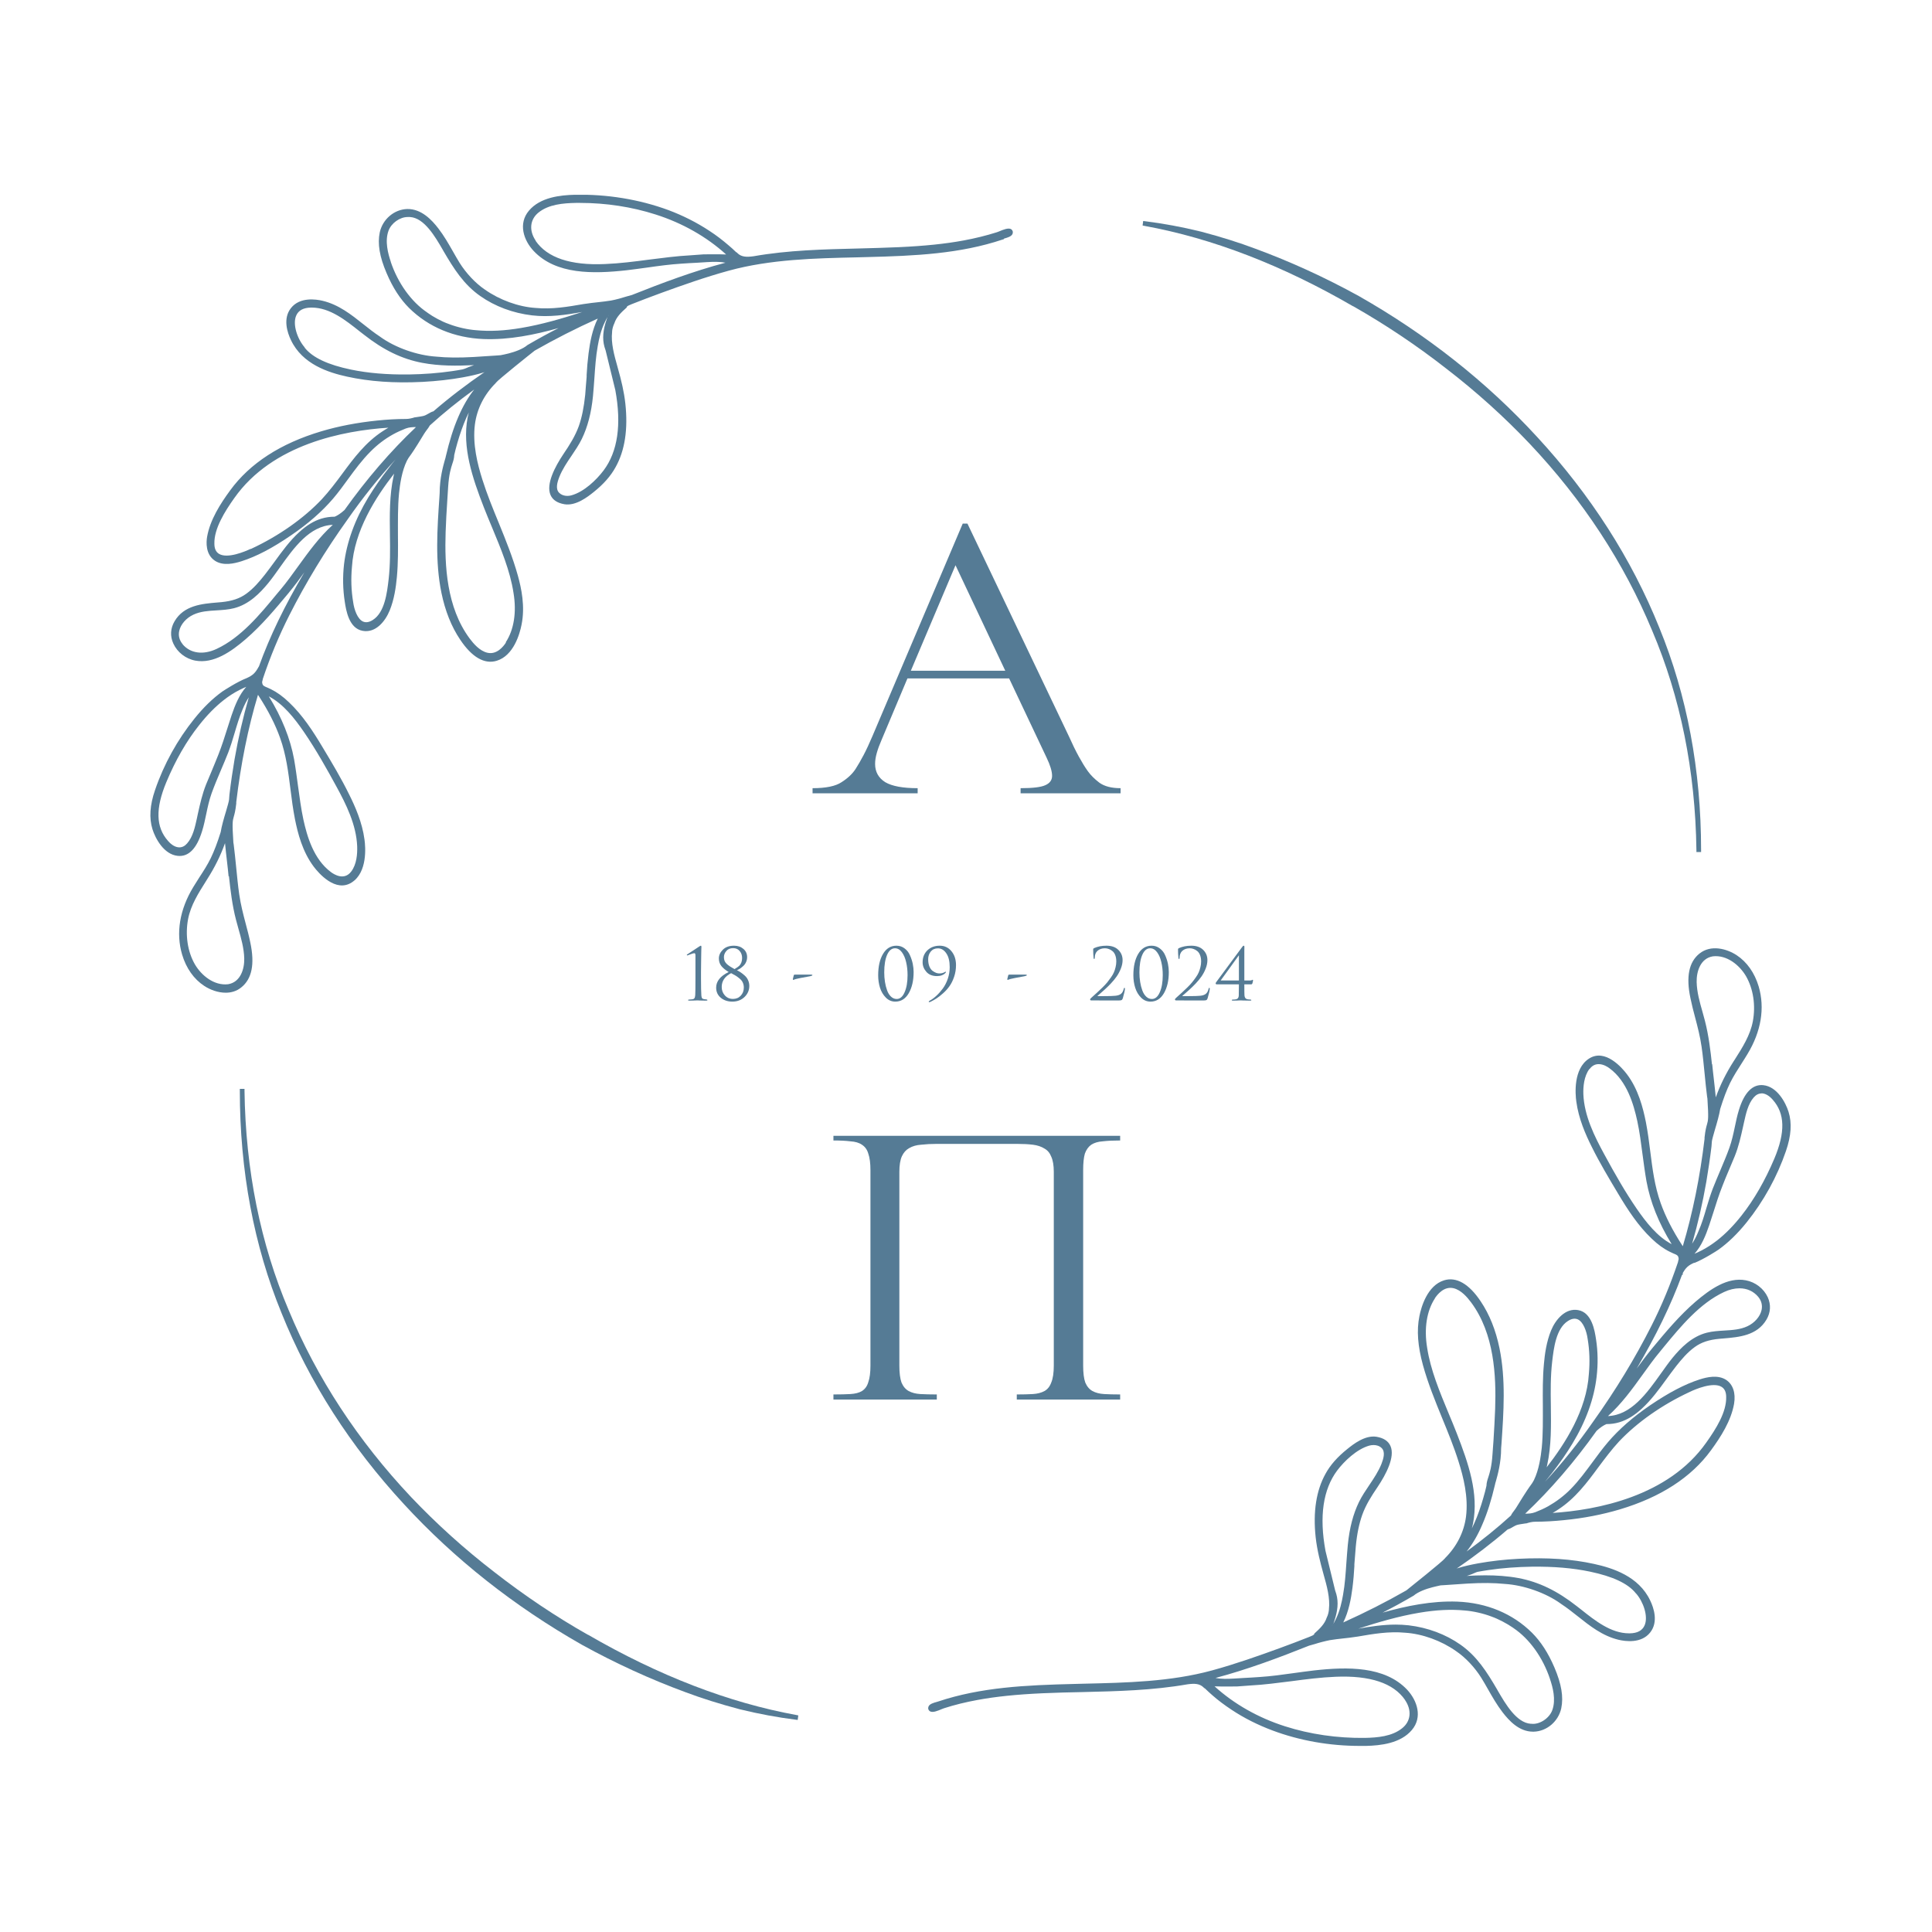 <?xml version="1.0" encoding="UTF-8"?> <svg xmlns="http://www.w3.org/2000/svg" width="81" height="81" viewBox="0 0 81 81" fill="none"><path d="M38.045 28.443L36.957 31.029C36.873 31.22 36.808 31.398 36.761 31.564C36.713 31.731 36.689 31.885 36.689 32.028C36.689 32.361 36.832 32.617 37.117 32.795C37.403 32.962 37.855 33.045 38.473 33.045V33.259H34.067V33.045C34.626 33.045 35.03 32.962 35.28 32.795C35.542 32.629 35.738 32.444 35.869 32.242C35.976 32.076 36.089 31.88 36.208 31.654C36.327 31.428 36.451 31.16 36.582 30.851L40.363 21.951H40.56L44.805 30.851C44.959 31.196 45.102 31.487 45.233 31.725C45.364 31.963 45.488 32.165 45.607 32.331C45.726 32.498 45.887 32.658 46.089 32.813C46.303 32.968 46.6 33.045 46.981 33.045V33.259H42.789V33.045C43.3 33.045 43.645 33.003 43.824 32.92C44.014 32.837 44.109 32.706 44.109 32.528C44.109 32.337 44.032 32.082 43.877 31.761L42.308 28.443H38.045ZM40.06 23.698L38.187 28.122H42.147L40.06 23.698Z" fill="#557B95"></path><path d="M46.963 47.815C46.678 47.815 46.434 47.827 46.232 47.851C46.042 47.863 45.881 47.91 45.751 47.993C45.632 48.077 45.542 48.202 45.483 48.368C45.435 48.535 45.412 48.766 45.412 49.064V57.251C45.412 57.56 45.441 57.797 45.501 57.964C45.572 58.13 45.673 58.249 45.804 58.321C45.935 58.392 46.095 58.434 46.286 58.446C46.476 58.457 46.702 58.463 46.963 58.463V58.677H42.629V58.463C42.891 58.463 43.117 58.457 43.307 58.446C43.497 58.434 43.658 58.392 43.789 58.321C43.919 58.249 44.014 58.13 44.074 57.964C44.145 57.797 44.181 57.56 44.181 57.251V49.135C44.181 48.861 44.145 48.647 44.074 48.493C44.014 48.338 43.919 48.225 43.789 48.154C43.658 48.071 43.497 48.017 43.307 47.993C43.117 47.97 42.891 47.958 42.629 47.958H39.276C39.038 47.958 38.818 47.97 38.616 47.993C38.426 48.005 38.259 48.053 38.117 48.136C37.986 48.208 37.885 48.32 37.813 48.475C37.742 48.63 37.706 48.85 37.706 49.135V57.251C37.706 57.56 37.736 57.797 37.796 57.964C37.867 58.13 37.968 58.249 38.099 58.321C38.23 58.392 38.39 58.434 38.58 58.446C38.782 58.457 39.014 58.463 39.276 58.463V58.677H34.942V58.463C35.227 58.463 35.465 58.457 35.655 58.446C35.857 58.434 36.018 58.392 36.137 58.321C36.268 58.237 36.357 58.113 36.404 57.946C36.464 57.78 36.494 57.548 36.494 57.251V49.064C36.494 48.766 36.464 48.535 36.404 48.368C36.357 48.202 36.268 48.077 36.137 47.993C36.018 47.91 35.857 47.863 35.655 47.851C35.465 47.827 35.227 47.815 34.942 47.815V47.619H46.963V47.815Z" fill="#557B95"></path><path d="M29.157 41.042V40.059C29.157 39.995 29.142 39.963 29.112 39.963C29.082 39.963 29.026 39.979 28.944 40.011L28.822 40.056C28.804 40.056 28.795 40.051 28.795 40.041C28.795 40.031 28.802 40.021 28.816 40.011C28.879 39.969 28.962 39.915 29.064 39.849C29.166 39.783 29.248 39.729 29.312 39.685C29.348 39.661 29.372 39.649 29.384 39.649C29.4 39.649 29.408 39.67 29.408 39.712L29.405 39.754C29.405 39.779 29.404 39.815 29.402 39.861C29.402 39.907 29.401 39.961 29.399 40.023C29.399 40.084 29.398 40.155 29.396 40.235C29.396 40.315 29.395 40.397 29.393 40.48C29.393 40.564 29.392 40.656 29.39 40.755C29.39 40.853 29.39 40.949 29.39 41.042C29.39 41.361 29.395 41.594 29.405 41.739C29.409 41.789 29.419 41.826 29.435 41.85C29.453 41.874 29.485 41.888 29.53 41.892C29.558 41.894 29.585 41.897 29.611 41.901C29.643 41.905 29.659 41.915 29.659 41.931C29.659 41.944 29.642 41.952 29.608 41.952C29.542 41.952 29.483 41.95 29.429 41.949C29.375 41.949 29.335 41.947 29.309 41.946L29.267 41.943H29.213C29.177 41.944 29.13 41.947 29.07 41.949C29.012 41.95 28.955 41.952 28.899 41.952C28.865 41.952 28.849 41.944 28.849 41.931C28.849 41.915 28.862 41.907 28.89 41.907C28.9 41.907 28.938 41.904 29.004 41.898C29.058 41.894 29.094 41.879 29.112 41.853C29.132 41.827 29.143 41.783 29.148 41.721C29.154 41.633 29.157 41.407 29.157 41.042ZM30.898 40.678C30.962 40.709 31.018 40.742 31.066 40.776C31.113 40.808 31.167 40.851 31.227 40.905C31.287 40.959 31.333 41.023 31.364 41.096C31.398 41.17 31.415 41.25 31.415 41.336C31.415 41.515 31.349 41.669 31.215 41.799C31.081 41.928 30.911 41.993 30.704 41.993C30.512 41.993 30.351 41.94 30.219 41.832C30.09 41.724 30.025 41.583 30.025 41.407C30.025 41.14 30.2 40.922 30.551 40.752C30.42 40.675 30.318 40.592 30.246 40.504C30.174 40.414 30.139 40.308 30.139 40.184C30.139 40.051 30.194 39.928 30.306 39.816C30.418 39.705 30.574 39.649 30.775 39.649C30.933 39.649 31.064 39.694 31.167 39.783C31.271 39.871 31.323 39.986 31.323 40.127C31.323 40.201 31.309 40.269 31.281 40.331C31.255 40.392 31.218 40.446 31.17 40.492C31.122 40.536 31.078 40.572 31.039 40.6C30.999 40.626 30.952 40.652 30.898 40.678ZM30.653 40.8C30.39 40.936 30.258 41.129 30.258 41.38C30.258 41.518 30.302 41.636 30.39 41.733C30.479 41.831 30.592 41.88 30.728 41.88C30.863 41.88 30.973 41.835 31.056 41.745C31.142 41.653 31.185 41.54 31.185 41.404C31.185 41.327 31.171 41.258 31.143 41.198C31.117 41.136 31.073 41.08 31.012 41.03C30.952 40.979 30.899 40.939 30.853 40.911C30.809 40.883 30.742 40.846 30.653 40.8ZM30.796 40.63C30.896 40.57 30.964 40.522 31 40.486C31.076 40.402 31.113 40.295 31.113 40.163C31.113 40.046 31.078 39.948 31.009 39.87C30.941 39.79 30.851 39.751 30.739 39.751C30.616 39.751 30.52 39.79 30.453 39.87C30.385 39.948 30.351 40.034 30.351 40.127C30.351 40.187 30.361 40.242 30.381 40.292C30.403 40.34 30.436 40.385 30.482 40.426C30.53 40.466 30.576 40.5 30.62 40.528C30.664 40.556 30.723 40.59 30.796 40.63Z" fill="#557B95"></path><path d="M33.341 40.86H33.986C34.036 40.86 34.061 40.868 34.061 40.884C34.061 40.9 34.028 40.915 33.963 40.929C33.628 40.989 33.43 41.027 33.37 41.045C33.355 41.049 33.337 41.055 33.317 41.063C33.299 41.069 33.285 41.074 33.275 41.078C33.265 41.08 33.258 41.081 33.254 41.081C33.242 41.081 33.238 41.067 33.242 41.039L33.281 40.884C33.285 40.868 33.305 40.86 33.341 40.86Z" fill="#557B95"></path><path d="M38.304 40.752C38.304 41.111 38.235 41.408 38.098 41.644C37.962 41.877 37.775 41.993 37.535 41.993C37.384 41.993 37.252 41.938 37.141 41.826C37.029 41.714 36.947 41.577 36.895 41.413C36.844 41.25 36.818 41.075 36.818 40.89C36.818 40.519 36.886 40.22 37.021 39.993C37.157 39.764 37.344 39.649 37.583 39.649C37.715 39.649 37.831 39.688 37.93 39.766C38.03 39.841 38.105 39.939 38.154 40.059C38.206 40.176 38.244 40.294 38.268 40.411C38.292 40.529 38.304 40.643 38.304 40.752ZM38.05 40.881C38.05 40.685 38.03 40.504 37.99 40.337C37.952 40.169 37.892 40.031 37.811 39.921C37.729 39.811 37.633 39.757 37.523 39.757C37.384 39.757 37.273 39.848 37.192 40.032C37.112 40.215 37.072 40.46 37.072 40.767C37.072 40.905 37.082 41.037 37.102 41.165C37.122 41.293 37.152 41.411 37.192 41.521C37.231 41.63 37.286 41.718 37.356 41.784C37.426 41.85 37.506 41.883 37.595 41.883C37.733 41.883 37.843 41.79 37.924 41.605C38.008 41.419 38.05 41.178 38.05 40.881ZM39.396 39.649C39.601 39.649 39.767 39.727 39.892 39.882C40.018 40.036 40.081 40.229 40.081 40.462C40.081 40.634 40.055 40.796 40.003 40.95C39.951 41.103 39.887 41.234 39.811 41.341C39.738 41.447 39.648 41.547 39.542 41.641C39.438 41.734 39.346 41.807 39.264 41.859C39.182 41.911 39.098 41.959 39.01 42.002C39.006 42.004 39 42.006 38.992 42.008C38.986 42.01 38.978 42.012 38.968 42.014C38.96 42.016 38.953 42.015 38.947 42.011C38.941 42.009 38.938 42.004 38.938 41.996C38.938 41.98 38.951 41.966 38.977 41.955C39.073 41.903 39.166 41.834 39.258 41.748C39.352 41.662 39.441 41.562 39.527 41.446C39.613 41.328 39.683 41.192 39.737 41.036C39.79 40.879 39.817 40.716 39.817 40.549C39.817 40.3 39.77 40.106 39.674 39.969C39.58 39.829 39.464 39.76 39.324 39.76C39.196 39.76 39.096 39.804 39.022 39.894C38.95 39.984 38.914 40.091 38.914 40.217C38.914 40.333 38.931 40.433 38.965 40.519C39.001 40.603 39.046 40.665 39.1 40.705C39.153 40.742 39.203 40.77 39.249 40.788C39.295 40.804 39.338 40.812 39.378 40.812C39.469 40.812 39.544 40.794 39.602 40.758C39.62 40.746 39.635 40.74 39.647 40.74C39.657 40.742 39.661 40.748 39.659 40.758C39.657 40.768 39.652 40.777 39.644 40.785C39.558 40.877 39.438 40.923 39.285 40.923C39.09 40.923 38.94 40.863 38.837 40.743C38.733 40.624 38.681 40.491 38.681 40.346C38.681 40.14 38.748 39.973 38.881 39.843C39.017 39.714 39.188 39.649 39.396 39.649Z" fill="#557B95"></path><path d="M42.331 40.86H42.977C43.027 40.86 43.052 40.868 43.052 40.884C43.052 40.9 43.019 40.915 42.953 40.929C42.618 40.989 42.421 41.027 42.361 41.045C42.345 41.049 42.327 41.055 42.307 41.063C42.289 41.069 42.276 41.074 42.266 41.078C42.256 41.08 42.249 41.081 42.245 41.081C42.233 41.081 42.229 41.067 42.233 41.039L42.272 40.884C42.276 40.868 42.295 40.86 42.331 40.86Z" fill="#557B95"></path><path d="M46.879 41.946C46.65 41.946 46.469 41.946 46.338 41.946C46.206 41.946 46.079 41.944 45.955 41.943C45.831 41.943 45.762 41.943 45.746 41.943C45.736 41.943 45.726 41.938 45.716 41.931C45.708 41.923 45.704 41.913 45.704 41.901C45.704 41.885 45.722 41.861 45.758 41.829C45.861 41.735 45.944 41.66 46.006 41.605C46.068 41.549 46.14 41.48 46.224 41.398C46.308 41.315 46.374 41.244 46.422 41.186C46.469 41.128 46.52 41.06 46.574 40.983C46.63 40.905 46.672 40.833 46.7 40.767C46.73 40.7 46.754 40.627 46.771 40.549C46.791 40.469 46.801 40.389 46.801 40.31C46.801 40.208 46.786 40.119 46.757 40.044C46.727 39.968 46.687 39.911 46.637 39.873C46.589 39.833 46.538 39.804 46.484 39.786C46.432 39.767 46.38 39.757 46.326 39.757C46.194 39.757 46.088 39.794 46.006 39.87C45.934 39.94 45.898 40.037 45.898 40.16C45.898 40.19 45.89 40.205 45.874 40.205C45.86 40.205 45.852 40.192 45.85 40.166C45.838 40.059 45.832 39.936 45.832 39.798C45.832 39.782 45.842 39.767 45.862 39.754C46.014 39.684 46.189 39.649 46.389 39.649C46.604 39.649 46.77 39.708 46.888 39.825C47.006 39.941 47.065 40.084 47.065 40.253C47.065 40.367 47.041 40.484 46.993 40.606C46.945 40.727 46.887 40.837 46.819 40.935C46.754 41.03 46.671 41.131 46.571 41.237C46.471 41.34 46.384 41.426 46.308 41.494C46.232 41.562 46.148 41.636 46.057 41.715C46.043 41.727 46.032 41.736 46.024 41.742C46.016 41.748 46.013 41.753 46.015 41.757C46.017 41.761 46.022 41.763 46.03 41.763H46.248C46.499 41.763 46.67 41.758 46.76 41.748C46.867 41.738 46.948 41.71 47.002 41.664C47.056 41.618 47.092 41.551 47.112 41.461C47.118 41.431 47.129 41.416 47.145 41.416C47.157 41.416 47.163 41.428 47.163 41.452C47.163 41.516 47.133 41.649 47.074 41.853C47.062 41.893 47.043 41.919 47.017 41.931C46.991 41.941 46.945 41.946 46.879 41.946ZM49.003 40.752C49.003 41.111 48.934 41.408 48.797 41.644C48.661 41.877 48.474 41.993 48.235 41.993C48.083 41.993 47.952 41.938 47.84 41.826C47.728 41.714 47.647 41.577 47.595 41.413C47.543 41.25 47.517 41.075 47.517 40.89C47.517 40.519 47.585 40.22 47.72 39.993C47.856 39.764 48.043 39.649 48.282 39.649C48.414 39.649 48.53 39.688 48.629 39.766C48.729 39.841 48.804 39.939 48.854 40.059C48.906 40.176 48.943 40.294 48.967 40.411C48.991 40.529 49.003 40.643 49.003 40.752ZM48.749 40.881C48.749 40.685 48.729 40.504 48.689 40.337C48.651 40.169 48.592 40.031 48.51 39.921C48.428 39.811 48.332 39.757 48.223 39.757C48.083 39.757 47.972 39.848 47.891 40.032C47.811 40.215 47.771 40.46 47.771 40.767C47.771 40.905 47.781 41.037 47.801 41.165C47.821 41.293 47.851 41.411 47.891 41.521C47.931 41.63 47.985 41.718 48.055 41.784C48.125 41.85 48.205 41.883 48.294 41.883C48.432 41.883 48.542 41.79 48.623 41.605C48.707 41.419 48.749 41.178 48.749 40.881ZM50.436 41.946C50.207 41.946 50.026 41.946 49.895 41.946C49.763 41.946 49.636 41.944 49.512 41.943C49.388 41.943 49.319 41.943 49.303 41.943C49.293 41.943 49.283 41.938 49.273 41.931C49.265 41.923 49.261 41.913 49.261 41.901C49.261 41.885 49.279 41.861 49.315 41.829C49.418 41.735 49.501 41.66 49.563 41.605C49.625 41.549 49.697 41.48 49.781 41.398C49.865 41.315 49.931 41.244 49.978 41.186C50.026 41.128 50.077 41.06 50.131 40.983C50.187 40.905 50.229 40.833 50.257 40.767C50.286 40.7 50.31 40.627 50.328 40.549C50.348 40.469 50.358 40.389 50.358 40.31C50.358 40.208 50.343 40.119 50.313 40.044C50.283 39.968 50.244 39.911 50.194 39.873C50.146 39.833 50.095 39.804 50.041 39.786C49.989 39.767 49.937 39.757 49.883 39.757C49.751 39.757 49.645 39.794 49.563 39.87C49.491 39.94 49.455 40.037 49.455 40.16C49.455 40.19 49.447 40.205 49.431 40.205C49.417 40.205 49.409 40.192 49.407 40.166C49.395 40.059 49.389 39.936 49.389 39.798C49.389 39.782 49.399 39.767 49.419 39.754C49.571 39.684 49.746 39.649 49.946 39.649C50.161 39.649 50.327 39.708 50.445 39.825C50.563 39.941 50.621 40.084 50.621 40.253C50.621 40.367 50.597 40.484 50.55 40.606C50.502 40.727 50.444 40.837 50.376 40.935C50.31 41.03 50.228 41.131 50.128 41.237C50.028 41.34 49.941 41.426 49.865 41.494C49.789 41.562 49.705 41.636 49.614 41.715C49.6 41.727 49.589 41.736 49.581 41.742C49.573 41.748 49.57 41.753 49.572 41.757C49.574 41.761 49.579 41.763 49.587 41.763H49.805C50.056 41.763 50.227 41.758 50.316 41.748C50.424 41.738 50.505 41.71 50.559 41.664C50.612 41.618 50.649 41.551 50.669 41.461C50.675 41.431 50.686 41.416 50.702 41.416C50.714 41.416 50.72 41.428 50.72 41.452C50.72 41.516 50.69 41.649 50.63 41.853C50.618 41.893 50.599 41.919 50.574 41.931C50.548 41.941 50.502 41.946 50.436 41.946ZM51.942 41.27H51.03C50.988 41.27 50.967 41.258 50.967 41.234C50.967 41.214 50.976 41.193 50.994 41.171C51.002 41.161 51.171 40.932 51.502 40.483C51.835 40.035 52.027 39.775 52.079 39.703C52.105 39.667 52.126 39.649 52.142 39.649C52.162 39.649 52.172 39.666 52.172 39.7C52.172 39.704 52.171 39.764 52.169 39.879C52.169 39.995 52.169 40.084 52.169 40.148V41.108H52.396C52.42 41.108 52.441 41.106 52.459 41.102C52.477 41.096 52.491 41.09 52.501 41.084C52.511 41.078 52.517 41.075 52.519 41.075C52.529 41.075 52.534 41.087 52.534 41.111C52.534 41.127 52.525 41.166 52.507 41.228C52.497 41.256 52.479 41.27 52.453 41.27H52.169C52.169 41.533 52.171 41.686 52.175 41.73C52.181 41.792 52.199 41.836 52.229 41.862C52.259 41.888 52.312 41.902 52.39 41.904C52.438 41.904 52.462 41.913 52.462 41.931C52.462 41.944 52.446 41.952 52.414 41.952C52.364 41.952 52.309 41.95 52.25 41.949C52.19 41.949 52.14 41.947 52.1 41.946C52.06 41.944 52.039 41.943 52.037 41.943C52.033 41.943 52.014 41.943 51.978 41.943C51.944 41.944 51.899 41.947 51.843 41.949C51.789 41.95 51.738 41.952 51.691 41.952C51.659 41.952 51.643 41.944 51.643 41.931C51.643 41.915 51.66 41.907 51.694 41.907C51.783 41.907 51.845 41.895 51.879 41.871C51.915 41.845 51.934 41.798 51.936 41.73C51.94 41.642 51.942 41.489 51.942 41.27ZM51.942 41.108V40.05L51.762 40.298C51.641 40.465 51.516 40.638 51.389 40.815C51.261 40.992 51.19 41.09 51.176 41.108H51.942Z" fill="#557B95"></path><g clip-path="url(#clip0_22012_4666)"><path d="M42.097 10.002C42.242 9.962 42.393 9.917 42.443 9.821C42.463 9.781 42.468 9.741 42.458 9.696C42.443 9.656 42.418 9.621 42.378 9.601C42.263 9.55 42.077 9.621 41.877 9.706C41.842 9.721 41.817 9.731 41.797 9.736C41.356 9.876 40.885 9.992 40.399 10.082C39.637 10.223 38.77 10.313 37.678 10.363C37.117 10.388 36.541 10.403 35.984 10.418C34.536 10.453 33.038 10.488 31.59 10.744C31.29 10.784 31.084 10.774 30.919 10.614L30.894 10.584H30.879C30.879 10.584 30.859 10.569 30.854 10.564C30.753 10.468 30.653 10.373 30.543 10.283C30.297 10.072 30.032 9.866 29.746 9.681C29.215 9.33 28.639 9.039 28.023 8.808C26.8 8.357 25.437 8.136 24.094 8.166C23.498 8.181 22.651 8.266 22.175 8.833C21.719 9.375 21.95 10.072 22.376 10.524C23.313 11.517 24.871 11.486 26.269 11.331C26.565 11.296 26.855 11.256 27.146 11.216C27.607 11.15 28.083 11.085 28.554 11.055C28.779 11.04 29.005 11.025 29.235 11.015L29.631 10.99C29.907 10.975 30.162 10.965 30.413 11.015C29.07 11.371 27.732 11.873 26.489 12.369C26.409 12.389 26.334 12.414 26.254 12.434C26.159 12.464 26.058 12.49 25.963 12.52C25.833 12.555 25.723 12.58 25.618 12.6C25.437 12.63 25.252 12.65 25.076 12.67C24.896 12.69 24.706 12.71 24.52 12.74L24.45 12.75C23.809 12.861 23.142 12.976 22.461 12.911C21.739 12.866 20.943 12.575 20.326 12.139C19.931 11.873 19.54 11.451 19.269 11.02C19.174 10.864 19.084 10.709 18.994 10.549C18.808 10.223 18.613 9.881 18.377 9.576C18.102 9.219 17.666 8.753 17.075 8.763C16.523 8.778 16.042 9.194 15.922 9.741C15.822 10.217 15.912 10.759 16.208 11.451C16.468 12.063 16.779 12.54 17.15 12.911C17.962 13.713 19.044 14.165 20.276 14.215C21.349 14.255 22.421 14.034 23.418 13.754C23.207 13.859 23.007 13.969 22.807 14.075C22.581 14.2 22.356 14.325 22.115 14.466C21.925 14.631 21.584 14.752 21.329 14.817C21.213 14.847 21.093 14.872 20.988 14.892L20.787 14.907C20.482 14.927 20.041 14.957 19.855 14.967C19.239 15.002 18.743 14.997 18.292 14.952C17.5 14.902 16.579 14.581 15.947 14.125L15.927 14.11C15.697 13.959 15.466 13.779 15.246 13.603C14.73 13.192 14.199 12.77 13.522 12.61C13.247 12.545 12.57 12.444 12.199 12.916C11.849 13.357 12.049 13.949 12.199 14.26C12.68 15.273 13.768 15.619 14.549 15.79C15.481 15.995 16.518 16.071 17.716 16.011C18.312 15.98 18.883 15.915 19.41 15.82C19.735 15.76 20.001 15.7 20.246 15.624C20.271 15.619 20.291 15.609 20.316 15.599C19.555 16.121 18.833 16.672 18.172 17.244C18.092 17.264 18.027 17.305 17.956 17.345C17.886 17.385 17.826 17.42 17.746 17.44C17.681 17.455 17.616 17.465 17.546 17.475C17.506 17.48 17.46 17.485 17.415 17.495H17.395C17.265 17.535 17.145 17.565 17.02 17.565C16.619 17.565 16.213 17.59 15.817 17.631C14.985 17.716 14.199 17.866 13.472 18.082C11.758 18.593 10.476 19.426 9.649 20.56C9.238 21.121 8.807 21.793 8.682 22.511C8.647 22.721 8.607 23.248 9.018 23.514C9.363 23.734 9.814 23.629 10.13 23.529C10.756 23.328 11.418 22.982 12.209 22.44C12.916 21.959 13.507 21.442 13.968 20.901C14.194 20.635 14.399 20.354 14.599 20.078C14.885 19.687 15.181 19.286 15.526 18.94C15.812 18.649 16.133 18.403 16.478 18.212C16.649 18.117 16.829 18.037 17.009 17.966C17.155 17.911 17.29 17.906 17.44 17.906C16.373 18.915 15.366 20.088 14.444 21.382C14.289 21.523 14.153 21.613 14.033 21.663C13.838 21.663 13.657 21.688 13.477 21.743C13.161 21.838 12.856 22.024 12.545 22.31C12.149 22.671 11.829 23.113 11.523 23.534C11.388 23.719 11.247 23.91 11.102 24.096C10.877 24.381 10.631 24.672 10.325 24.893C10.05 25.094 9.729 25.199 9.293 25.244L9.118 25.259C8.461 25.314 7.71 25.38 7.319 26.047C7.144 26.343 7.124 26.674 7.269 26.985C7.434 27.346 7.785 27.622 8.191 27.697C8.958 27.837 9.694 27.32 10.31 26.789C10.977 26.212 11.548 25.525 12.099 24.863L12.114 24.843C12.34 24.572 12.555 24.281 12.761 23.995C11.929 25.4 11.312 26.678 10.857 27.937L10.841 27.962C10.701 28.218 10.596 28.314 10.345 28.429C9.955 28.579 9.414 28.93 9.323 28.991C8.912 29.287 8.532 29.658 8.156 30.124C7.439 31.012 6.868 32.045 6.502 33.118C6.282 33.755 6.247 34.297 6.392 34.764C6.512 35.15 6.868 35.822 7.449 35.882C7.905 35.932 8.246 35.581 8.472 34.849C8.547 34.613 8.597 34.362 8.647 34.127C8.707 33.836 8.772 33.54 8.872 33.259C8.988 32.938 9.123 32.617 9.253 32.311C9.358 32.065 9.469 31.804 9.569 31.549C9.669 31.283 9.759 30.997 9.839 30.721C9.935 30.395 10.035 30.064 10.16 29.768C10.245 29.558 10.33 29.387 10.431 29.236C10.19 30.069 9.99 30.942 9.834 31.834C9.754 32.311 9.679 32.807 9.619 33.319C9.614 33.374 9.609 33.434 9.604 33.52C9.604 33.57 9.534 33.821 9.474 34.021C9.383 34.317 9.288 34.658 9.253 34.884C9.113 35.335 8.983 35.671 8.837 35.977C8.697 36.263 8.522 36.534 8.351 36.795C8.271 36.925 8.186 37.056 8.106 37.186C7.53 38.134 7.369 39.117 7.635 40.02C7.805 40.592 8.126 41.048 8.562 41.334C8.807 41.495 9.133 41.62 9.464 41.62C9.694 41.62 9.925 41.555 10.12 41.394C10.561 41.038 10.686 40.426 10.496 39.523C10.441 39.252 10.37 38.982 10.3 38.721C10.195 38.325 10.09 37.913 10.03 37.497C9.975 37.126 9.94 36.73 9.9 36.343C9.869 36.038 9.839 35.722 9.799 35.416L9.784 35.32C9.729 34.493 9.754 34.407 9.799 34.247C9.829 34.142 9.869 34.011 9.905 33.69V33.63C10.095 32.04 10.396 30.526 10.816 29.131L10.836 29.161C11.247 29.793 11.543 30.375 11.743 30.937C11.999 31.649 12.089 32.386 12.179 33.098C12.229 33.505 12.284 33.921 12.365 34.337C12.485 34.939 12.68 35.706 13.156 36.339C13.357 36.604 14.068 37.437 14.75 36.995C15.411 36.569 15.326 35.511 15.281 35.195C15.186 34.478 14.89 33.811 14.639 33.309C14.304 32.627 13.908 31.965 13.512 31.308C13.126 30.661 12.69 29.989 12.119 29.447C11.864 29.201 11.613 29.021 11.358 28.895L11.217 28.83C11.092 28.78 11.022 28.75 11.002 28.67C10.982 28.599 10.992 28.569 11.002 28.539C11.007 28.519 11.017 28.499 11.017 28.469C11.328 27.536 11.703 26.638 12.129 25.796C12.811 24.447 13.632 23.092 14.569 21.783C15.201 20.876 15.877 20.028 16.589 19.256C16.488 19.376 16.393 19.496 16.303 19.617C15.962 20.048 15.687 20.454 15.446 20.846C14.875 21.788 14.534 22.736 14.424 23.654C14.364 24.181 14.374 24.707 14.454 25.224C14.509 25.59 14.63 26.348 15.206 26.448C15.752 26.548 16.153 26.047 16.338 25.595C16.529 25.124 16.599 24.622 16.639 24.196C16.694 23.609 16.689 23.007 16.684 22.43C16.684 21.859 16.674 21.262 16.729 20.685C16.769 20.309 16.844 19.757 17.06 19.316C17.12 19.205 17.14 19.18 17.18 19.125C17.245 19.035 17.36 18.884 17.781 18.187C17.811 18.137 17.846 18.092 17.881 18.042C17.931 17.977 17.982 17.911 18.022 17.836C18.588 17.32 19.209 16.818 19.881 16.331C19.63 16.648 19.41 17.024 19.214 17.48C19.009 17.956 18.843 18.483 18.688 19.145C18.688 19.165 18.673 19.21 18.653 19.276C18.583 19.526 18.433 20.048 18.433 20.67L18.422 20.851C18.332 22.17 18.237 23.539 18.508 24.858C18.663 25.61 18.924 26.272 19.294 26.819C19.785 27.556 20.316 27.862 20.828 27.702C21.534 27.486 21.79 26.578 21.865 26.197C22.025 25.42 21.855 24.652 21.714 24.141C21.504 23.383 21.203 22.641 20.913 21.929C20.667 21.332 20.417 20.72 20.221 20.098C20.021 19.461 19.805 18.624 19.911 17.791C19.996 17.144 20.296 16.547 20.782 16.061L20.792 16.046C20.878 15.925 22.261 14.822 22.416 14.701C23.258 14.22 24.145 13.768 25.061 13.357C24.831 13.824 24.736 14.345 24.676 14.812C24.636 15.123 24.61 15.429 24.595 15.72V15.8C24.57 16.061 24.55 16.382 24.535 16.552C24.48 17.084 24.395 17.5 24.265 17.871C24.114 18.282 23.889 18.644 23.623 19.035C23.268 19.567 22.882 20.299 23.082 20.755C23.172 20.961 23.368 21.091 23.669 21.141C24.145 21.217 24.636 20.835 24.896 20.625C25.302 20.299 25.602 19.963 25.808 19.587C26.199 18.889 26.334 17.997 26.219 16.928C26.164 16.427 26.053 15.96 25.898 15.414L25.883 15.358C25.753 14.897 25.608 14.375 25.663 13.919V13.889C25.673 13.784 25.703 13.668 25.758 13.553C25.843 13.292 26.038 13.101 26.264 12.901L26.279 12.886V12.866C26.299 12.826 26.399 12.786 26.454 12.765L26.489 12.75C26.895 12.59 27.316 12.429 27.742 12.274C28.584 11.968 29.571 11.617 30.563 11.346C32.307 10.87 34.16 10.829 35.944 10.789L36.315 10.779C38.389 10.729 40.253 10.639 42.037 10.042C42.047 10.042 42.067 10.032 42.087 10.027L42.097 10.002ZM7.52 35.526C7.364 35.526 7.194 35.431 7.044 35.255C6.532 34.678 6.512 33.896 6.978 32.782C7.359 31.87 7.82 31.067 8.351 30.4C8.687 29.974 9.023 29.633 9.373 29.357C9.589 29.186 9.814 29.041 10.045 28.925C10.14 28.875 10.235 28.835 10.325 28.795C10.03 29.126 9.854 29.562 9.709 29.989C9.654 30.159 9.599 30.33 9.544 30.5C9.424 30.877 9.303 31.268 9.153 31.644C9.083 31.829 8.978 32.07 8.877 32.321C8.797 32.512 8.712 32.707 8.642 32.883C8.482 33.284 8.391 33.69 8.296 34.117L8.256 34.307C8.176 34.673 8.086 35.09 7.845 35.36C7.75 35.471 7.64 35.526 7.52 35.526ZM14.975 35.491C14.985 35.802 14.955 36.238 14.725 36.539C14.429 36.93 14.008 36.66 13.883 36.569C13.146 36.028 12.871 35.05 12.72 34.362C12.62 33.901 12.56 33.419 12.495 32.958C12.445 32.587 12.395 32.206 12.33 31.834C12.169 30.962 11.824 30.094 11.272 29.196C11.879 29.512 12.35 30.119 12.741 30.686C13.262 31.448 13.718 32.266 14.103 32.973C14.509 33.715 14.94 34.578 14.975 35.486V35.491ZM9.599 36.735C9.659 37.296 9.734 37.949 9.895 38.565C9.925 38.686 9.96 38.811 9.995 38.931C10.11 39.338 10.23 39.759 10.24 40.185C10.25 40.632 10.08 41.178 9.564 41.264C8.973 41.334 8.441 40.893 8.171 40.431C7.865 39.9 7.76 39.207 7.885 38.535C7.996 37.953 8.321 37.442 8.632 36.95L8.697 36.845C9.003 36.364 9.248 35.872 9.434 35.35C9.459 35.611 9.489 35.877 9.519 36.133C9.544 36.334 9.564 36.539 9.584 36.74L9.599 36.735ZM22.461 10.092C22.17 9.666 22.215 9.199 22.581 8.908C23.007 8.567 23.613 8.517 24.149 8.507C24.205 8.507 24.26 8.507 24.32 8.507C25.402 8.507 26.494 8.673 27.491 8.994C28.609 9.35 29.626 9.927 30.443 10.669C30.167 10.654 29.501 10.664 29.496 10.664L28.95 10.704C28.368 10.734 27.782 10.814 27.211 10.885C26.605 10.965 25.983 11.045 25.367 11.07C23.919 11.135 22.942 10.804 22.456 10.097L22.461 10.092ZM16.388 10.985C16.268 10.634 16.128 10.112 16.288 9.676C16.403 9.355 16.764 9.099 17.09 9.099C17.115 9.099 17.14 9.099 17.16 9.099C17.17 9.099 17.18 9.099 17.19 9.099C17.791 9.134 18.252 9.937 18.558 10.463L18.598 10.534C19.029 11.271 19.44 11.923 20.131 12.409C20.752 12.846 21.504 13.127 22.306 13.222C23.022 13.307 23.729 13.202 24.41 13.081C23.578 13.352 22.721 13.603 21.86 13.748C21.153 13.869 20.537 13.899 19.961 13.844C19.615 13.819 19.179 13.723 18.828 13.588L18.803 13.578C18.523 13.483 18.142 13.272 17.931 13.117L17.911 13.101C17.24 12.65 16.679 11.868 16.378 10.965L16.388 10.985ZM23.448 20.665C23.278 20.504 23.363 20.218 23.453 19.988C23.578 19.677 23.769 19.391 23.954 19.12C24.109 18.889 24.27 18.654 24.395 18.398C24.636 17.901 24.791 17.314 24.861 16.607C24.886 16.352 24.901 16.101 24.921 15.845C24.951 15.404 24.981 14.947 25.061 14.506C25.111 14.22 25.192 13.844 25.357 13.508C25.392 13.438 25.427 13.362 25.467 13.292L25.437 13.382C25.282 13.829 25.247 14.2 25.342 14.541C25.357 14.596 25.377 14.651 25.392 14.696L25.798 16.357C26.064 17.801 25.898 18.934 25.307 19.722C25.001 20.128 24.485 20.62 23.964 20.765C23.814 20.81 23.598 20.805 23.453 20.67L23.448 20.665ZM25.507 13.232C25.507 13.232 25.517 13.217 25.522 13.207C25.522 13.217 25.512 13.222 25.512 13.232H25.507ZM12.771 14.561C12.47 14.215 12.255 13.598 12.42 13.227C12.515 13.011 12.72 12.901 13.036 12.896C13.046 12.896 13.061 12.896 13.071 12.896C13.828 12.896 14.494 13.428 15.08 13.894L15.261 14.034C16.078 14.676 16.854 15.053 17.706 15.213C18.422 15.348 19.149 15.343 19.875 15.308C19.855 15.313 19.84 15.318 19.82 15.328L19.72 15.364C19.665 15.379 19.62 15.404 19.57 15.424C19.51 15.449 19.45 15.474 19.384 15.489C19.244 15.514 19.104 15.539 18.959 15.559C18.382 15.644 17.771 15.69 17.135 15.7C16.223 15.71 15.431 15.644 14.71 15.494C13.748 15.293 13.116 14.997 12.786 14.591L12.771 14.571V14.561ZM16.348 22.44C16.358 23.052 16.363 23.679 16.293 24.291C16.228 24.843 16.133 25.675 15.632 25.991C15.476 26.092 15.336 26.112 15.216 26.057C14.99 25.951 14.85 25.57 14.805 25.234C14.725 24.753 14.71 24.266 14.755 23.774C14.85 22.25 15.747 20.855 16.523 19.857C16.518 19.887 16.508 19.918 16.503 19.948C16.323 20.765 16.338 21.613 16.348 22.435V22.44ZM10.506 23.012C10.285 23.117 9.534 23.439 9.178 23.218C9.053 23.138 8.988 23.002 8.988 22.791C8.973 22.16 9.429 21.437 9.824 20.881C11.418 18.619 14.409 18.052 16.283 17.931C16.198 17.982 16.113 18.032 16.032 18.087C15.326 18.548 14.83 19.21 14.354 19.857C14.083 20.224 13.803 20.595 13.492 20.931C12.73 21.738 11.678 22.476 10.536 23.007L10.516 23.017L10.506 23.012ZM7.66 27.01C7.52 26.844 7.469 26.648 7.515 26.448C7.575 26.177 7.805 25.911 8.106 25.771C8.406 25.63 8.737 25.61 9.083 25.59C9.323 25.575 9.574 25.56 9.809 25.5C10.446 25.339 10.907 24.858 11.242 24.452C11.403 24.256 11.563 24.03 11.733 23.79C12.32 22.967 12.976 22.044 13.953 22.004C13.392 22.511 12.941 23.133 12.51 23.729C12.27 24.06 12.024 24.407 11.758 24.723L11.598 24.913C10.897 25.766 10.095 26.734 9.083 27.205C8.517 27.471 7.98 27.396 7.655 27.01H7.66ZM21.213 26.939C21.108 27.1 20.828 27.461 20.432 27.366C20.111 27.29 19.855 26.989 19.69 26.769C18.718 25.46 18.638 23.699 18.683 22.31C18.698 21.869 18.723 21.427 18.753 20.976L18.788 20.424C18.823 19.867 18.909 19.622 18.964 19.446C19.004 19.326 19.039 19.22 19.044 19.08C19.064 19 19.089 18.899 19.099 18.849C19.149 18.654 19.204 18.468 19.259 18.293C19.38 17.916 19.51 17.585 19.655 17.294C19.635 17.365 19.62 17.435 19.605 17.505C19.369 18.754 19.81 20.048 20.286 21.272C20.397 21.553 20.512 21.834 20.632 22.119C21.003 23.012 21.389 23.935 21.529 24.858C21.664 25.665 21.549 26.403 21.203 26.929L21.213 26.939Z" fill="#557B95"></path><path d="M56.728 12.836C58.076 13.603 59.393 14.481 60.636 15.454C61.914 16.437 63.086 17.5 64.133 18.604C66.363 20.966 68.092 23.604 69.269 26.443C70.452 29.221 71.078 32.316 71.123 35.641V35.722H71.319V35.641C71.319 32.286 70.727 29.146 69.57 26.323C68.407 23.428 66.679 20.74 64.444 18.318C62.33 16.015 59.814 14.029 56.973 12.414C55.555 11.632 54.092 10.965 52.634 10.428C51.953 10.172 51.211 9.937 50.354 9.711C49.558 9.515 48.766 9.37 48.01 9.275L47.929 9.265L47.904 9.455L47.98 9.47C50.825 9.987 53.772 11.125 56.728 12.841V12.836Z" fill="#557B95"></path><path d="M71.038 52.95C71.429 52.794 71.97 52.448 72.055 52.388C72.461 52.097 72.852 51.716 73.223 51.255C73.939 50.367 74.51 49.329 74.876 48.26C75.097 47.618 75.132 47.082 74.986 46.615C74.866 46.229 74.51 45.557 73.929 45.497C73.483 45.447 73.132 45.798 72.907 46.53C72.832 46.766 72.782 47.017 72.732 47.252C72.671 47.543 72.606 47.839 72.506 48.12C72.391 48.441 72.256 48.757 72.125 49.068C72.02 49.319 71.91 49.575 71.81 49.83C71.71 50.096 71.619 50.382 71.539 50.658C71.444 50.984 71.344 51.315 71.213 51.611C71.128 51.821 71.043 51.992 70.943 52.142C71.183 51.31 71.384 50.437 71.539 49.544C71.619 49.068 71.694 48.571 71.755 48.065C71.76 48.005 71.765 47.944 71.77 47.864C71.77 47.814 71.84 47.563 71.9 47.358C71.99 47.062 72.085 46.721 72.12 46.495C72.261 46.044 72.386 45.708 72.536 45.401C72.677 45.116 72.852 44.845 73.022 44.579C73.102 44.449 73.188 44.323 73.263 44.193C73.839 43.245 73.999 42.262 73.734 41.359C73.563 40.787 73.243 40.331 72.807 40.045C72.391 39.774 71.73 39.593 71.249 39.98C70.808 40.336 70.682 40.948 70.873 41.85C70.928 42.121 70.998 42.392 71.068 42.653C71.173 43.049 71.279 43.461 71.339 43.882C71.394 44.253 71.429 44.649 71.469 45.035C71.499 45.341 71.529 45.657 71.569 45.963L71.584 46.059C71.639 46.886 71.614 46.971 71.569 47.132C71.539 47.237 71.499 47.368 71.464 47.689V47.749C71.274 49.344 70.968 50.853 70.552 52.248L70.532 52.218C70.121 51.586 69.826 51.004 69.625 50.442C69.37 49.73 69.279 48.993 69.189 48.281C69.139 47.874 69.084 47.458 69.004 47.042C68.883 46.44 68.688 45.672 68.212 45.04C68.012 44.775 67.3 43.942 66.619 44.383C65.957 44.81 66.043 45.868 66.088 46.184C66.183 46.901 66.478 47.568 66.729 48.07C67.065 48.752 67.466 49.419 67.856 50.071C68.242 50.718 68.678 51.39 69.249 51.932C69.505 52.178 69.755 52.358 70.011 52.483L70.151 52.549C70.276 52.599 70.347 52.629 70.367 52.709C70.387 52.779 70.377 52.804 70.367 52.84C70.362 52.86 70.352 52.88 70.352 52.91C70.036 53.848 69.665 54.745 69.239 55.583C68.558 56.932 67.736 58.286 66.799 59.596C66.168 60.503 65.491 61.351 64.775 62.123C64.875 62.003 64.97 61.883 65.066 61.762C65.401 61.331 65.682 60.925 65.922 60.528C66.493 59.586 66.834 58.638 66.939 57.72C67 57.198 66.995 56.666 66.914 56.15C66.859 55.784 66.739 55.026 66.163 54.926C65.627 54.831 65.216 55.327 65.03 55.779C64.835 56.255 64.765 56.777 64.73 57.178C64.675 57.765 64.68 58.362 64.685 58.944C64.685 59.515 64.695 60.112 64.64 60.689C64.6 61.065 64.524 61.617 64.309 62.058C64.249 62.169 64.229 62.194 64.189 62.249C64.124 62.339 64.008 62.489 63.582 63.187C63.552 63.237 63.517 63.287 63.482 63.332C63.432 63.397 63.382 63.462 63.347 63.538C62.781 64.054 62.159 64.556 61.488 65.047C61.739 64.731 61.964 64.355 62.154 63.899C62.36 63.422 62.525 62.896 62.681 62.234C62.681 62.214 62.696 62.169 62.716 62.103C62.786 61.852 62.936 61.331 62.936 60.709L62.951 60.523C63.041 59.204 63.136 57.84 62.866 56.521C62.711 55.769 62.45 55.112 62.079 54.56C61.588 53.823 61.057 53.522 60.546 53.677C59.84 53.893 59.584 54.801 59.509 55.182C59.389 55.774 59.439 56.431 59.659 57.238C59.87 58.001 60.17 58.738 60.461 59.45C60.706 60.047 60.957 60.659 61.152 61.281C61.353 61.918 61.568 62.755 61.463 63.588C61.378 64.235 61.077 64.832 60.591 65.318L60.581 65.333C60.496 65.454 59.113 66.557 58.963 66.677C58.121 67.159 57.234 67.61 56.317 68.022C56.548 67.555 56.643 67.034 56.703 66.567C56.743 66.251 56.768 65.935 56.783 65.659V65.579C56.803 65.318 56.828 64.997 56.843 64.827C56.893 64.3 56.983 63.879 57.114 63.508C57.264 63.091 57.49 62.735 57.755 62.344C58.111 61.812 58.497 61.08 58.296 60.624C58.206 60.418 58.011 60.288 57.71 60.237C57.229 60.162 56.743 60.544 56.483 60.754C56.077 61.08 55.776 61.416 55.571 61.792C55.185 62.489 55.044 63.382 55.16 64.451C55.22 64.987 55.35 65.494 55.48 65.965L55.495 66.02C55.626 66.482 55.771 67.004 55.716 67.465V67.49C55.706 67.595 55.676 67.716 55.621 67.826C55.535 68.087 55.34 68.277 55.115 68.478L55.1 68.493V68.513C55.08 68.553 54.979 68.593 54.924 68.614L54.889 68.629C54.483 68.789 54.062 68.95 53.636 69.105C52.795 69.411 51.808 69.762 50.816 70.033C49.072 70.509 47.223 70.549 45.434 70.59L45.058 70.6C42.984 70.65 41.12 70.74 39.331 71.337C39.321 71.337 39.301 71.347 39.281 71.352C39.136 71.392 38.986 71.437 38.936 71.532C38.916 71.573 38.91 71.613 38.92 71.658C38.936 71.698 38.961 71.733 39.001 71.753C39.116 71.808 39.301 71.733 39.502 71.648C39.537 71.633 39.562 71.623 39.582 71.618C40.018 71.477 40.489 71.362 40.98 71.272C41.746 71.131 42.608 71.041 43.701 70.991C44.262 70.966 44.838 70.951 45.389 70.941C46.837 70.906 48.335 70.871 49.788 70.615C50.089 70.575 50.294 70.585 50.46 70.745L50.485 70.775H50.5C50.5 70.775 50.52 70.79 50.525 70.795C50.625 70.891 50.725 70.986 50.831 71.076C51.076 71.292 51.347 71.492 51.627 71.678C52.153 72.029 52.735 72.32 53.351 72.551C54.488 72.977 55.746 73.198 57.004 73.198C57.094 73.198 57.184 73.198 57.274 73.198C57.87 73.183 58.717 73.097 59.193 72.531C59.649 71.994 59.419 71.297 58.993 70.84C58.056 69.852 56.498 69.877 55.1 70.033C54.804 70.068 54.513 70.108 54.223 70.148C53.762 70.213 53.286 70.279 52.815 70.309C52.594 70.324 52.379 70.339 52.158 70.349L51.742 70.374C51.467 70.389 51.211 70.399 50.961 70.349C52.304 69.993 53.642 69.491 54.884 68.995C54.959 68.975 55.039 68.95 55.115 68.93C55.215 68.899 55.31 68.869 55.41 68.844C55.545 68.809 55.656 68.784 55.756 68.764C55.931 68.734 56.122 68.714 56.297 68.694C56.477 68.674 56.668 68.654 56.853 68.624L56.923 68.614C57.565 68.503 58.231 68.388 58.913 68.453C59.634 68.498 60.431 68.789 61.047 69.225C61.443 69.491 61.834 69.912 62.104 70.344C62.2 70.499 62.29 70.655 62.38 70.815C62.565 71.141 62.761 71.482 62.996 71.788C63.267 72.139 63.688 72.601 64.269 72.601C64.279 72.601 64.289 72.601 64.304 72.601C64.855 72.586 65.336 72.169 65.456 71.623C65.556 71.146 65.466 70.605 65.171 69.912C64.91 69.301 64.6 68.824 64.229 68.453C63.417 67.65 62.335 67.199 61.102 67.149C60.035 67.109 58.958 67.329 57.966 67.61C58.176 67.505 58.376 67.395 58.577 67.289C58.802 67.164 59.028 67.039 59.268 66.898C59.459 66.733 59.799 66.612 60.055 66.547C60.165 66.517 60.291 66.492 60.396 66.467L60.561 66.457C60.867 66.437 61.338 66.402 61.528 66.392C62.154 66.356 62.635 66.362 63.091 66.407C63.883 66.457 64.805 66.778 65.436 67.234L65.456 67.249C65.687 67.4 65.917 67.58 66.138 67.756C66.654 68.167 67.185 68.588 67.861 68.749C68.137 68.814 68.813 68.914 69.184 68.443C69.535 68.002 69.335 67.41 69.184 67.099C68.703 66.086 67.616 65.74 66.834 65.569C65.902 65.363 64.865 65.293 63.668 65.353C63.071 65.383 62.505 65.449 61.974 65.544C61.648 65.604 61.383 65.664 61.137 65.74C61.112 65.745 61.087 65.755 61.067 65.765C61.829 65.243 62.55 64.691 63.212 64.12C63.292 64.1 63.362 64.059 63.427 64.019C63.497 63.979 63.557 63.944 63.638 63.924C63.703 63.909 63.773 63.899 63.838 63.889C63.878 63.884 63.918 63.879 63.968 63.869H63.993C64.118 63.829 64.239 63.799 64.364 63.799C64.765 63.799 65.171 63.773 65.567 63.733C66.398 63.653 67.185 63.498 67.912 63.282C69.625 62.77 70.908 61.938 71.734 60.804C72.145 60.242 72.576 59.571 72.702 58.853C72.777 58.402 72.656 58.041 72.366 57.85C72.02 57.629 71.564 57.735 71.254 57.835C70.632 58.036 69.971 58.382 69.174 58.923C68.468 59.405 67.876 59.922 67.415 60.463C67.19 60.729 66.98 61.01 66.779 61.286C66.493 61.672 66.198 62.078 65.857 62.424C65.572 62.715 65.251 62.956 64.905 63.152C64.735 63.247 64.554 63.327 64.374 63.397C64.229 63.453 64.094 63.462 63.943 63.462C65.01 62.454 66.017 61.281 66.939 59.987C67.095 59.846 67.23 59.756 67.35 59.706C67.536 59.706 67.726 59.681 67.901 59.626C68.217 59.53 68.523 59.345 68.833 59.059C69.229 58.698 69.55 58.256 69.856 57.835C69.991 57.65 70.131 57.459 70.276 57.273C70.502 56.987 70.747 56.697 71.053 56.476C71.329 56.275 71.649 56.17 72.085 56.13L72.261 56.115C72.917 56.06 73.664 55.994 74.059 55.327C74.235 55.031 74.255 54.7 74.115 54.389C73.949 54.028 73.598 53.752 73.193 53.677C72.426 53.532 71.689 54.058 71.073 54.585C70.407 55.162 69.835 55.844 69.284 56.511L69.264 56.536C69.039 56.807 68.823 57.098 68.618 57.379C69.44 55.979 70.056 54.71 70.517 53.456L70.562 53.421L70.542 53.391C70.677 53.145 70.782 53.05 71.033 52.94L71.038 52.95ZM72.932 54.013C73.243 54.013 73.513 54.134 73.709 54.364C73.849 54.53 73.899 54.725 73.854 54.926C73.794 55.197 73.563 55.463 73.263 55.603C72.962 55.744 72.631 55.764 72.286 55.784C72.045 55.799 71.795 55.814 71.559 55.874C70.923 56.035 70.462 56.516 70.126 56.922C69.966 57.118 69.805 57.344 69.635 57.584C69.049 58.407 68.392 59.33 67.415 59.37C67.977 58.863 68.428 58.246 68.859 57.645C69.099 57.313 69.344 56.967 69.61 56.651L69.765 56.461C70.467 55.608 71.269 54.64 72.281 54.169C72.506 54.063 72.727 54.013 72.927 54.013H72.932ZM65.02 58.934C65.01 58.322 65.005 57.695 65.076 57.083C65.141 56.531 65.236 55.699 65.737 55.383C65.892 55.282 66.032 55.262 66.153 55.317C66.378 55.423 66.519 55.804 66.564 56.14C66.644 56.616 66.659 57.108 66.614 57.599C66.519 59.124 65.622 60.518 64.845 61.517C64.85 61.486 64.86 61.456 64.865 61.426C65.046 60.609 65.03 59.761 65.02 58.938V58.934ZM68.598 66.813C68.899 67.159 69.114 67.776 68.949 68.147C68.853 68.363 68.648 68.473 68.332 68.478C68.322 68.478 68.307 68.478 68.297 68.478C67.541 68.478 66.874 67.946 66.288 67.48L66.108 67.34C65.291 66.698 64.514 66.321 63.663 66.161C63.202 66.076 62.736 66.046 62.27 66.046C62.009 66.046 61.748 66.056 61.493 66.071C61.508 66.066 61.528 66.061 61.543 66.056L61.648 66.02C61.698 66.005 61.748 65.98 61.794 65.96C61.854 65.935 61.914 65.905 61.979 65.895C62.119 65.87 62.26 65.845 62.405 65.825C62.981 65.74 63.592 65.694 64.229 65.684C65.146 65.674 65.932 65.74 66.654 65.89C67.616 66.091 68.247 66.387 68.573 66.788C68.578 66.798 68.583 66.803 68.593 66.813H68.598ZM60.155 54.434C60.26 54.274 60.541 53.918 60.937 54.008C61.258 54.084 61.513 54.384 61.678 54.605C62.65 55.914 62.731 57.675 62.685 59.064C62.67 59.515 62.64 59.967 62.615 60.398L62.575 60.95C62.54 61.507 62.455 61.752 62.4 61.928C62.36 62.048 62.325 62.154 62.32 62.294C62.3 62.374 62.275 62.474 62.265 62.525C62.209 62.73 62.159 62.911 62.104 63.081C61.984 63.458 61.854 63.788 61.708 64.079C61.728 64.009 61.743 63.939 61.759 63.864C61.999 62.615 61.573 61.371 61.077 60.097C60.967 59.816 60.852 59.535 60.731 59.249C60.361 58.357 59.975 57.434 59.834 56.506C59.699 55.699 59.815 54.961 60.16 54.434H60.155ZM57.585 60.584C57.7 60.584 57.825 60.614 57.92 60.704C58.091 60.864 58.006 61.15 57.916 61.381C57.79 61.692 57.6 61.978 57.414 62.254C57.259 62.484 57.099 62.72 56.974 62.976C56.733 63.473 56.578 64.059 56.508 64.767C56.483 65.022 56.467 65.273 56.447 65.529C56.417 65.97 56.387 66.427 56.307 66.868C56.257 67.159 56.177 67.53 56.011 67.871C55.976 67.941 55.941 68.017 55.901 68.082L55.931 67.992C56.087 67.545 56.122 67.174 56.026 66.833C56.011 66.778 55.991 66.723 55.976 66.677L55.571 65.017C55.305 63.573 55.47 62.444 56.062 61.652C56.352 61.266 56.878 60.759 57.404 60.609C57.459 60.594 57.52 60.584 57.585 60.584ZM55.866 68.127C55.866 68.127 55.851 68.152 55.846 68.157C55.851 68.147 55.856 68.137 55.861 68.127H55.866ZM64.98 70.384C65.101 70.735 65.241 71.257 65.081 71.698C64.955 72.044 64.544 72.31 64.209 72.27H64.179C63.577 72.23 63.116 71.432 62.806 70.901L62.766 70.83C62.335 70.093 61.924 69.441 61.232 68.954C60.611 68.518 59.86 68.237 59.058 68.142C58.877 68.122 58.697 68.112 58.517 68.112C57.986 68.112 57.459 68.192 56.948 68.282C57.78 68.012 58.637 67.761 59.504 67.615C60.21 67.495 60.832 67.465 61.403 67.52C61.748 67.545 62.184 67.641 62.535 67.776L62.56 67.786C62.806 67.871 63.181 68.067 63.432 68.242L63.452 68.257C64.124 68.709 64.685 69.491 64.985 70.394L64.98 70.384ZM58.908 71.277C59.198 71.703 59.153 72.169 58.782 72.46C58.356 72.802 57.75 72.852 57.214 72.862C56.072 72.877 54.919 72.711 53.872 72.375C52.755 72.019 51.737 71.442 50.921 70.7C51.196 70.715 51.863 70.705 51.868 70.705L52.414 70.665C52.995 70.635 53.581 70.555 54.153 70.484C54.754 70.404 55.38 70.324 55.996 70.299C57.44 70.239 58.422 70.564 58.908 71.272V71.277ZM65.085 63.437C65.171 63.387 65.256 63.337 65.336 63.282C66.043 62.821 66.539 62.158 67.015 61.511C67.285 61.15 67.566 60.774 67.876 60.438C68.638 59.631 69.69 58.893 70.833 58.362L70.853 58.352C71.073 58.246 71.825 57.925 72.18 58.146C72.306 58.226 72.371 58.362 72.371 58.572C72.386 59.199 71.955 59.892 71.534 60.483C69.941 62.745 66.95 63.312 65.076 63.432L65.085 63.437ZM66.644 44.82C66.759 44.664 66.894 44.614 67.025 44.614C67.225 44.614 67.41 44.734 67.481 44.79C68.217 45.331 68.493 46.309 68.643 46.996C68.743 47.458 68.803 47.939 68.864 48.401C68.914 48.772 68.964 49.153 69.029 49.524C69.189 50.397 69.535 51.265 70.086 52.163C69.48 51.846 69.009 51.24 68.618 50.673C68.147 49.986 67.731 49.264 67.255 48.386C66.854 47.648 66.418 46.781 66.383 45.873C66.373 45.562 66.408 45.126 66.634 44.82H66.644ZM73.849 45.838C74.004 45.838 74.175 45.933 74.325 46.109C74.836 46.685 74.856 47.468 74.39 48.576C74.004 49.489 73.543 50.292 73.017 50.959C72.681 51.385 72.346 51.726 71.995 52.002C71.78 52.167 71.554 52.318 71.324 52.433C71.223 52.483 71.133 52.529 71.043 52.564C71.339 52.233 71.514 51.796 71.659 51.37C71.715 51.2 71.77 51.029 71.825 50.858C71.945 50.482 72.065 50.091 72.216 49.715C72.286 49.529 72.386 49.289 72.491 49.043C72.571 48.852 72.656 48.652 72.727 48.481C72.892 48.075 72.982 47.669 73.077 47.242L73.117 47.062C73.198 46.696 73.288 46.279 73.528 46.008C73.624 45.898 73.734 45.843 73.854 45.843L73.849 45.838ZM71.775 44.624C71.715 44.062 71.639 43.415 71.479 42.794C71.449 42.673 71.414 42.548 71.379 42.427C71.263 42.021 71.143 41.6 71.133 41.173C71.123 40.727 71.294 40.18 71.81 40.095C72.401 40.025 72.932 40.466 73.203 40.928C73.508 41.459 73.614 42.151 73.488 42.824C73.378 43.405 73.052 43.917 72.737 44.413L72.671 44.514C72.366 44.995 72.12 45.487 71.935 46.008C71.91 45.743 71.88 45.477 71.85 45.216C71.825 45.015 71.805 44.815 71.785 44.614L71.775 44.624Z" fill="#557B95"></path><path d="M24.646 68.538C23.293 67.771 21.98 66.888 20.738 65.92C19.46 64.937 18.288 63.874 17.24 62.77C15.011 60.408 13.282 57.77 12.104 54.931C10.922 52.153 10.296 49.058 10.251 45.733V45.652H10.055V45.733C10.055 49.088 10.646 52.228 11.804 55.051C12.966 57.945 14.695 60.634 16.93 63.056C19.044 65.358 21.559 67.345 24.4 68.96C25.818 69.742 27.281 70.409 28.739 70.946C29.421 71.201 30.162 71.437 31.019 71.663C31.816 71.859 32.608 72.004 33.364 72.099L33.444 72.109L33.469 71.919L33.394 71.904C30.548 71.387 27.607 70.249 24.646 68.533V68.538Z" fill="#557B95"></path></g><defs><clipPath id="clip0_22012_4666"><rect width="68.78" height="65.042" fill="white" transform="translate(6.297 8.166)"></rect></clipPath></defs></svg> 